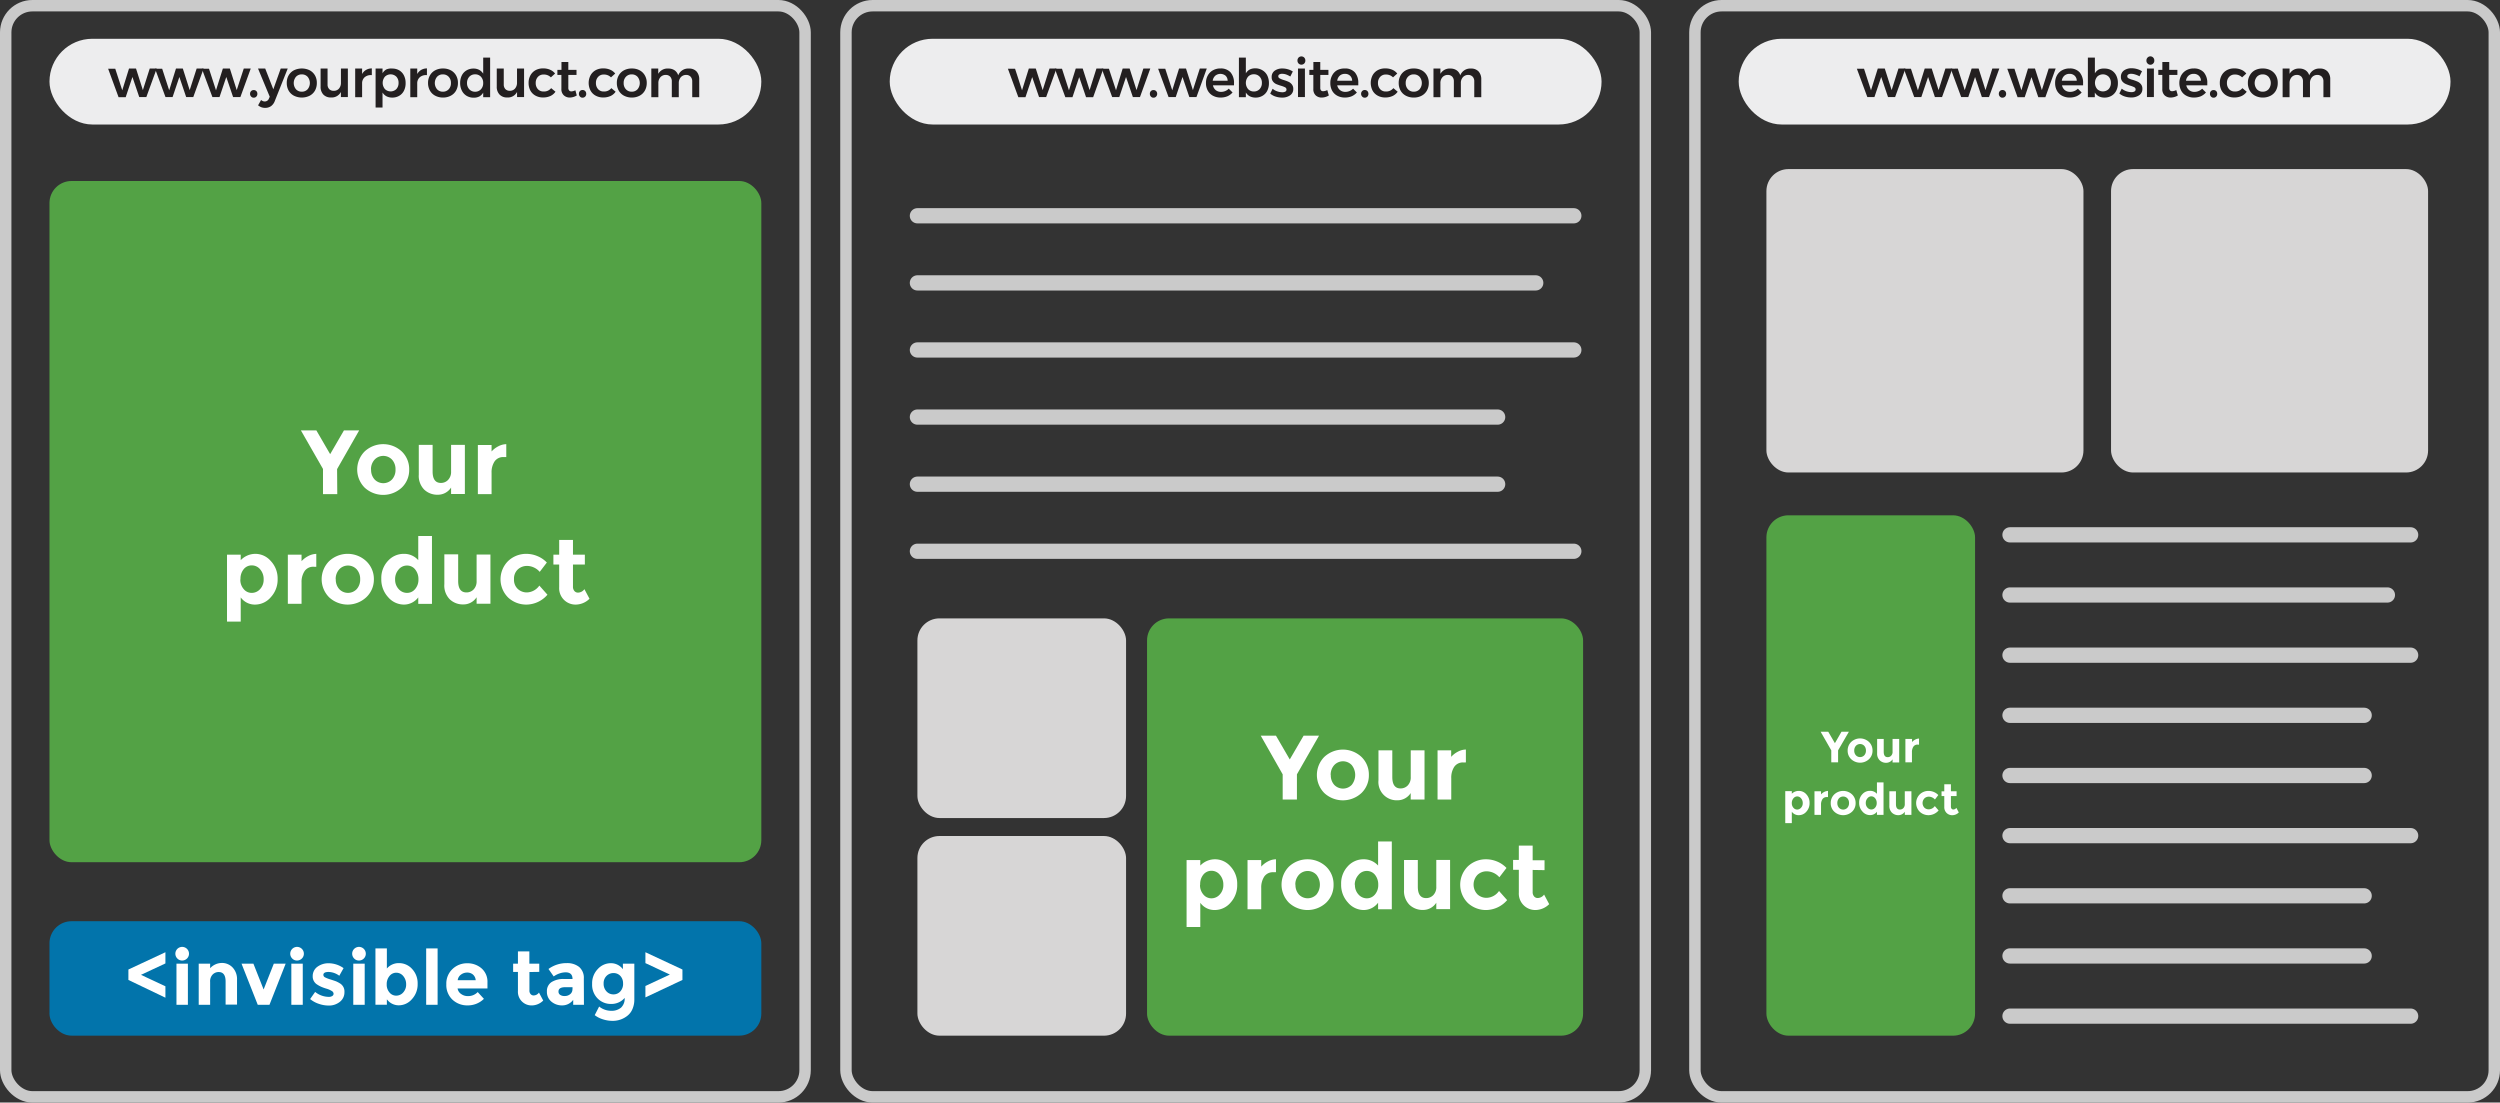 <svg xmlns="http://www.w3.org/2000/svg" viewBox="0 0 656.36 289.47"><rect x="0" y="0" width="656.36" height="289.47" fill="#333333" stroke="none"/><defs><style>.cls-1{fill:#ededee;}.cls-2,.cls-8{fill:none;stroke:#cacaca;}.cls-2{stroke-miterlimit:10;stroke-width:3px;}.cls-3{fill:#0274ab;}.cls-4{fill:#53a245;}.cls-5{fill:#fff;}.cls-6{fill:#d7d6d6;}.cls-7{fill:#231f20;}.cls-8{stroke-linecap:round;stroke-linejoin:round;stroke-width:4px;}</style></defs><title>Asset 39</title><g id="Layer_2" data-name="Layer 2"><g id="Content_2" data-name="Content 2"><rect class="cls-1" x="12.99" y="10.18" width="186.89" height="22.51" rx="11.26"/><rect class="cls-1" x="233.59" y="10.18" width="186.89" height="22.51" rx="11.26"/><rect class="cls-1" x="456.48" y="10.18" width="186.89" height="22.51" rx="11.26"/><rect class="cls-2" x="1.5" y="1.5" width="209.87" height="286.47" rx="7"/><rect class="cls-3" x="12.99" y="241.86" width="186.89" height="30.04" rx="5.79"/><rect class="cls-4" x="12.99" y="47.52" width="186.89" height="178.85" rx="5.79"/><rect class="cls-2" x="222.1" y="1.5" width="209.87" height="286.47" rx="7"/><path class="cls-5" d="M33.71,257.28v-2.74L43.43,250v2.94l-6.42,3,6.42,3v3Z"/><path class="cls-5" d="M46.58,251.67a1.79,1.79,0,1,1,1.25.51A1.69,1.69,0,0,1,46.58,251.67Zm2.75,12.13h-3V253h3Z"/><path class="cls-5" d="M55.17,257.8v6h-3V253h3v1.2a4.21,4.21,0,0,1,3.06-1.38,3.8,3.8,0,0,1,2.85,1.2,4.42,4.42,0,0,1,1.15,3.2v6.54h-3v-6.08c0-1.65-.61-2.48-1.82-2.48a2.2,2.2,0,0,0-1.57.65A2.54,2.54,0,0,0,55.17,257.8Z"/><path class="cls-5" d="M67.67,263.8,63.41,253h3.12l2.68,6.78L71.89,253H75L70.75,263.8Z"/><path class="cls-5" d="M76.74,251.67a1.79,1.79,0,1,1,1.25.51A1.69,1.69,0,0,1,76.74,251.67Zm2.75,12.13h-3V253h3Z"/><path class="cls-5" d="M90.43,260.45A3.13,3.13,0,0,1,89.26,263a4.53,4.53,0,0,1-3,1,7.87,7.87,0,0,1-2.5-.43,7.18,7.18,0,0,1-2.34-1.27l1.32-1.88a5.72,5.72,0,0,0,3.58,1.3,1.57,1.57,0,0,0,.92-.23.69.69,0,0,0,.34-.61.9.9,0,0,0-.47-.7,5.55,5.55,0,0,0-1.36-.6,12.25,12.25,0,0,1-1.36-.48,6.88,6.88,0,0,1-1.07-.58,2.48,2.48,0,0,1-1.22-2.25,3,3,0,0,1,1.2-2.43,4.91,4.91,0,0,1,3.1-.94,6.79,6.79,0,0,1,3.8,1.28l-1.12,2a4.9,4.9,0,0,0-2.79-1c-.93,0-1.39.26-1.39.76a.74.74,0,0,0,.44.66,8.49,8.49,0,0,0,1.46.56c.68.22,1.16.38,1.45.49a7.87,7.87,0,0,1,1,.53A2.45,2.45,0,0,1,90.43,260.45Z"/><path class="cls-5" d="M93,251.67a1.79,1.79,0,1,1,1.25.51A1.69,1.69,0,0,1,93,251.67Zm2.75,12.13h-3V253h3Z"/><path class="cls-5" d="M104.77,252.86a4.59,4.59,0,0,1,3.42,1.53,5.47,5.47,0,0,1,1.46,3.93,5.69,5.69,0,0,1-1.5,4,4.55,4.55,0,0,1-3.41,1.62,3.87,3.87,0,0,1-3.17-1.58v1.42h-3V249h3v5.28A4.09,4.09,0,0,1,104.77,252.86Zm-3.24,5.57a3.09,3.09,0,0,0,.73,2.14,2.23,2.23,0,0,0,1.77.83,2.41,2.41,0,0,0,1.82-.83,3,3,0,0,0,.78-2.13,3.27,3.27,0,0,0-.76-2.18,2.36,2.36,0,0,0-1.82-.88,2.24,2.24,0,0,0-1.79.87A3.26,3.26,0,0,0,101.53,258.43Z"/><path class="cls-5" d="M114.89,263.8h-3V249h3Z"/><path class="cls-5" d="M127.05,262.24a6,6,0,0,1-4.27,1.72,5.63,5.63,0,0,1-4-1.51,5.27,5.27,0,0,1-1.6-4.05,5.22,5.22,0,0,1,1.63-4,5.49,5.49,0,0,1,3.85-1.5,5.59,5.59,0,0,1,3.77,1.34,4.63,4.63,0,0,1,1.55,3.68v1.6h-7.84a2.11,2.11,0,0,0,.92,1.44,2.91,2.91,0,0,0,1.76.56,3.44,3.44,0,0,0,2.6-1.06Zm-2.88-6.38a2.33,2.33,0,0,0-1.51-.52,2.68,2.68,0,0,0-1.63.54,2.08,2.08,0,0,0-.86,1.46h4.72A2.16,2.16,0,0,0,124.17,255.86Z"/><path class="cls-5" d="M139,255.2V260a1.34,1.34,0,0,0,.32,1,1,1,0,0,0,.76.35,1.73,1.73,0,0,0,1.42-.76l1.12,2.1a4.32,4.32,0,0,1-2.95,1.28,3.58,3.58,0,0,1-3.69-3.8v-5h-1.26V253h1.26v-3.22h3V253h2.6v2.16Z"/><path class="cls-5" d="M153.31,263.8h-2.82v-1.3a3.53,3.53,0,0,1-2.87,1.46,4.26,4.26,0,0,1-2.87-1,3.28,3.28,0,0,1-1.16-2.64,2.79,2.79,0,0,1,1.2-2.47,5.79,5.79,0,0,1,3.28-.82h2.24V257c0-1.14-.61-1.72-1.82-1.72a5.09,5.09,0,0,0-1.65.31,5.64,5.64,0,0,0-1.47.77L144,254.4a8,8,0,0,1,4.84-1.54,5,5,0,0,1,3.2,1,3.74,3.74,0,0,1,1.24,3.1Zm-3-4.1v-.52h-1.88c-1.2,0-1.8.38-1.8,1.12a1,1,0,0,0,.43.89,2,2,0,0,0,1.23.31,2.18,2.18,0,0,0,1.41-.49A1.6,1.6,0,0,0,150.29,259.7Z"/><path class="cls-5" d="M164,262a4.55,4.55,0,0,1-3.53,1.58,4.83,4.83,0,0,1-3.56-1.43,5.09,5.09,0,0,1-1.45-3.82,5.36,5.36,0,0,1,1.49-3.92,4.63,4.63,0,0,1,3.41-1.53,3.91,3.91,0,0,1,3.18,1.58V253h3v9.38a6.25,6.25,0,0,1-.5,2.56,4.41,4.41,0,0,1-1.34,1.76,6.13,6.13,0,0,1-3.92,1.32,8.18,8.18,0,0,1-2.45-.39,6.85,6.85,0,0,1-2.19-1.11l1.16-2.26a5.07,5.07,0,0,0,3.13,1.12,3.87,3.87,0,0,0,2.61-.82A3.23,3.23,0,0,0,164,262Zm-.42-3.79a2.8,2.8,0,0,0-.72-2,2.41,2.41,0,0,0-1.78-.74,2.55,2.55,0,0,0-1.83.74,2.66,2.66,0,0,0-.77,2,2.86,2.86,0,0,0,.75,2.07,2.42,2.42,0,0,0,1.83.79,2.35,2.35,0,0,0,1.8-.78A2.93,2.93,0,0,0,163.59,258.19Z"/><path class="cls-5" d="M179.17,254.54v2.74l-9.72,4.58v-3l6.42-3-6.42-3V250Z"/><path class="cls-5" d="M88.55,129.74H84.8v-6.62L79,113h4.06l3.62,6.24L90.3,113h4l-5.8,10.16Z"/><path class="cls-5" d="M107.43,123.28a6.36,6.36,0,0,1-1.94,4.73,7.17,7.17,0,0,1-9.77,0,6.75,6.75,0,0,1,0-9.47,7.15,7.15,0,0,1,9.77,0A6.41,6.41,0,0,1,107.43,123.28Zm-10,0a3.69,3.69,0,0,0,.9,2.58,3.16,3.16,0,0,0,4.61,0,3.69,3.69,0,0,0,.9-2.58,3.75,3.75,0,0,0-.9-2.59,3.16,3.16,0,0,0-4.61,0A3.75,3.75,0,0,0,97.4,123.28Z"/><path class="cls-5" d="M118.43,123.79v-7h3.62v12.91h-3.62V128a4.1,4.1,0,0,1-3.47,1.89,5,5,0,0,1-3.57-1.33,5.12,5.12,0,0,1-1.44-3.95v-7.82h3.63v7c0,2,.73,3,2.18,3a2.56,2.56,0,0,0,1.87-.78A3,3,0,0,0,118.43,123.79Z"/><path class="cls-5" d="M132.25,120a2.73,2.73,0,0,0-2.4,1.14,5.15,5.15,0,0,0-.79,3v5.59h-3.6V116.83h3.6v1.7a5.93,5.93,0,0,1,1.74-1.34,4.72,4.72,0,0,1,2.12-.58l0,3.39Z"/><path class="cls-5" d="M67.1,145.41a5.35,5.35,0,0,1,4,1.89A6.63,6.63,0,0,1,72.89,152a6.77,6.77,0,0,1-1.77,4.77A5.43,5.43,0,0,1,67,158.73a4.55,4.55,0,0,1-3.8-1.89v6.36h-3.6V145.63h3.6v1.44A5.33,5.33,0,0,1,67.1,145.41Zm-4,6.69a3.69,3.69,0,0,0,.88,2.56,2.7,2.7,0,0,0,2.12,1,2.92,2.92,0,0,0,2.19-1,3.57,3.57,0,0,0,.93-2.55,3.87,3.87,0,0,0-.91-2.62,2.81,2.81,0,0,0-2.18-1.05,2.68,2.68,0,0,0-2.15,1A3.92,3.92,0,0,0,63.14,152.1Z"/><path class="cls-5" d="M82.37,148.8a2.71,2.71,0,0,0-2.4,1.14,5.16,5.16,0,0,0-.8,3v5.59h-3.6V145.63h3.6v1.7A6.2,6.2,0,0,1,80.91,146a4.8,4.8,0,0,1,2.13-.58l0,3.39Z"/><path class="cls-5" d="M98.16,152.08a6.37,6.37,0,0,1-2,4.73,7.16,7.16,0,0,1-9.76,0,6.72,6.72,0,0,1,0-9.47,7.13,7.13,0,0,1,9.76,0A6.42,6.42,0,0,1,98.16,152.08Zm-10,0a3.69,3.69,0,0,0,.9,2.58,3.15,3.15,0,0,0,4.6,0,3.69,3.69,0,0,0,.9-2.58,3.75,3.75,0,0,0-.9-2.59,3.12,3.12,0,0,0-4.6,0A3.75,3.75,0,0,0,88.13,152.08Z"/><path class="cls-5" d="M106,158.73a5.48,5.48,0,0,1-4.09-1.94,6.85,6.85,0,0,1-1.8-4.83,6.56,6.56,0,0,1,1.75-4.71,5.53,5.53,0,0,1,4.11-1.84,4.9,4.9,0,0,1,3.84,1.66v-6.34h3.6v17.81h-3.6v-1.7A4.69,4.69,0,0,1,106,158.73Zm-2.26-6.62a3.57,3.57,0,0,0,.93,2.55,2.9,2.9,0,0,0,2.19,1,2.7,2.7,0,0,0,2.12-1,3.74,3.74,0,0,0,.88-2.56,4,4,0,0,0-.88-2.62,2.68,2.68,0,0,0-2.15-1,2.79,2.79,0,0,0-2.18,1.05A3.87,3.87,0,0,0,103.73,152.11Z"/><path class="cls-5" d="M125.13,152.59v-7h3.63v12.91h-3.63v-1.7a4.08,4.08,0,0,1-3.46,1.89,5,5,0,0,1-3.57-1.33,5.12,5.12,0,0,1-1.44-4v-7.82h3.63v7c0,2,.72,3,2.18,3a2.58,2.58,0,0,0,1.87-.78A3,3,0,0,0,125.13,152.59Z"/><path class="cls-5" d="M138.36,155.54a4.13,4.13,0,0,0,3.24-1.8l2.13,2.4a7.4,7.4,0,0,1-5.4,2.59,7,7,0,0,1-4.9-1.83,6.75,6.75,0,0,1,0-9.63,6.88,6.88,0,0,1,4.81-1.86,7.57,7.57,0,0,1,2.82.58,7.12,7.12,0,0,1,2.51,1.7l-1.87,2.45a4.35,4.35,0,0,0-1.53-1.15,4.31,4.31,0,0,0-1.78-.41,3.53,3.53,0,0,0-2.44.92,3.31,3.31,0,0,0-1,2.57,3.26,3.26,0,0,0,1,2.56A3.47,3.47,0,0,0,138.36,155.54Z"/><path class="cls-5" d="M150.43,148.22V154a1.7,1.7,0,0,0,.38,1.17,1.21,1.21,0,0,0,.92.42,2.1,2.1,0,0,0,1.7-.91l1.34,2.52a5.21,5.21,0,0,1-3.54,1.53,4.29,4.29,0,0,1-4.42-4.56v-5.95h-1.52v-2.59h1.52v-3.87h3.62v3.87h3.12v2.59Z"/><rect class="cls-4" x="301.15" y="162.35" width="114.48" height="109.56" rx="5.79"/><rect class="cls-6" x="240.86" y="162.35" width="54.78" height="52.42" rx="5.79"/><rect class="cls-6" x="240.86" y="219.49" width="54.78" height="52.42" rx="5.79"/><path class="cls-5" d="M340.5,209.92h-3.74V203.3L331,193.15H335l3.62,6.24,3.63-6.24h4.05L340.5,203.3Z"/><path class="cls-5" d="M359.39,203.47a6.41,6.41,0,0,1-1.94,4.73,7.17,7.17,0,0,1-9.77,0,6.75,6.75,0,0,1,0-9.47,7.15,7.15,0,0,1,9.77,0A6.45,6.45,0,0,1,359.39,203.47Zm-10,0a3.72,3.72,0,0,0,.9,2.58,3.18,3.18,0,0,0,4.61,0,4.16,4.16,0,0,0,0-5.17,3.14,3.14,0,0,0-4.61,0A3.73,3.73,0,0,0,349.36,203.47Z"/><path class="cls-5" d="M370.38,204v-7H374v12.91h-3.63v-1.7a4.09,4.09,0,0,1-3.46,1.9,4.8,4.8,0,0,1-5-5.28V197h3.63v7c0,2,.72,3,2.18,3a2.58,2.58,0,0,0,1.87-.78A3,3,0,0,0,370.38,204Z"/><path class="cls-5" d="M384.21,200.18a2.72,2.72,0,0,0-2.4,1.14,5.15,5.15,0,0,0-.79,3v5.59h-3.6V197H381v1.71a6,6,0,0,1,1.74-1.35,4.58,4.58,0,0,1,2.12-.57l0,3.38Z"/><path class="cls-5" d="M319.06,225.6a5.37,5.37,0,0,1,4,1.88,6.66,6.66,0,0,1,1.76,4.74,6.79,6.79,0,0,1-1.76,4.78,5.45,5.45,0,0,1-4.13,1.92,4.56,4.56,0,0,1-3.8-1.9v6.36h-3.6V225.81h3.6v1.44A5.35,5.35,0,0,1,319.06,225.6Zm-4,6.68a3.73,3.73,0,0,0,.88,2.57,2.72,2.72,0,0,0,2.12,1,2.91,2.91,0,0,0,2.18-1,3.58,3.58,0,0,0,.94-2.56,3.83,3.83,0,0,0-.91-2.61,2.79,2.79,0,0,0-2.19-1.06,2.71,2.71,0,0,0-2.14,1A3.92,3.92,0,0,0,315.1,232.28Z"/><path class="cls-5" d="M334.32,229a2.73,2.73,0,0,0-2.4,1.14,5.23,5.23,0,0,0-.79,3v5.59h-3.6V225.81h3.6v1.71a6.23,6.23,0,0,1,1.74-1.35,4.66,4.66,0,0,1,2.13-.57l0,3.38Z"/><path class="cls-5" d="M350.12,232.27a6.38,6.38,0,0,1-1.95,4.73,7.17,7.17,0,0,1-9.77,0,6.75,6.75,0,0,1,0-9.47,7.15,7.15,0,0,1,9.77,0A6.42,6.42,0,0,1,350.12,232.27Zm-10,0a3.72,3.72,0,0,0,.9,2.58,3.18,3.18,0,0,0,4.61,0,4.16,4.16,0,0,0,0-5.17,3.14,3.14,0,0,0-4.61,0A3.73,3.73,0,0,0,340.08,232.27Z"/><path class="cls-5" d="M358,238.92a5.44,5.44,0,0,1-4.09-1.95,6.81,6.81,0,0,1-1.8-4.82,6.55,6.55,0,0,1,1.75-4.72,5.52,5.52,0,0,1,4.11-1.83,5,5,0,0,1,3.84,1.65v-6.33h3.6v17.8h-3.6V237A4.7,4.7,0,0,1,358,238.92Zm-2.27-6.63a3.62,3.62,0,0,0,.94,2.56,2.91,2.91,0,0,0,2.18,1,2.74,2.74,0,0,0,2.13-1,3.77,3.77,0,0,0,.87-2.57,4,4,0,0,0-.87-2.62,2.73,2.73,0,0,0-2.15-1,2.76,2.76,0,0,0-2.18,1.06A3.83,3.83,0,0,0,355.68,232.29Z"/><path class="cls-5" d="M377.09,232.77v-7h3.62v12.91h-3.62V237a4.09,4.09,0,0,1-3.47,1.9,5,5,0,0,1-3.56-1.34,5.11,5.11,0,0,1-1.44-3.94v-7.83h3.62v7c0,2,.73,3,2.19,3a2.58,2.58,0,0,0,1.87-.78A3,3,0,0,0,377.09,232.77Z"/><path class="cls-5" d="M390.32,235.72a4.13,4.13,0,0,0,3.24-1.8l2.13,2.4a7.42,7.42,0,0,1-5.4,2.6,7,7,0,0,1-4.91-1.84,6.75,6.75,0,0,1,0-9.62,6.86,6.86,0,0,1,4.81-1.86,7.55,7.55,0,0,1,2.82.57,7.15,7.15,0,0,1,2.51,1.71l-1.87,2.44a4.5,4.5,0,0,0-3.32-1.56,3.48,3.48,0,0,0-2.43.93,3.72,3.72,0,0,0,0,5.12A3.45,3.45,0,0,0,390.32,235.72Z"/><path class="cls-5" d="M402.39,228.4v5.79a1.69,1.69,0,0,0,.38,1.16,1.2,1.2,0,0,0,.91.42,2.08,2.08,0,0,0,1.71-.91l1.34,2.52a5.22,5.22,0,0,1-3.54,1.54,4.32,4.32,0,0,1-4.43-4.56v-6h-1.51v-2.59h1.51V222h3.63v3.86h3.12v2.59Z"/><path class="cls-7" d="M264.62,18.05l1.88,0,1.83,5.66L270.11,18h1.83l1.81,5.66L275.54,18h1.83l-2.71,7.49H272.8L271,20.24l-1.77,5.28h-1.87Z"/><path class="cls-7" d="M276.94,18.05l1.88,0,1.83,5.66L282.43,18h1.83l1.81,5.66L287.86,18h1.83L287,25.52h-1.86l-1.8-5.28-1.77,5.28h-1.87Z"/><path class="cls-7" d="M289.26,18.05l1.88,0L293,23.69,294.75,18h1.83l1.81,5.66L300.18,18H302l-2.71,7.49h-1.86l-1.8-5.28-1.77,5.28H292Z"/><path class="cls-7" d="M303.53,23.91a1,1,0,0,1,.28.71,1,1,0,0,1-.28.74.91.91,0,0,1-.69.29.88.88,0,0,1-.68-.3,1,1,0,0,1-.27-.73,1,1,0,0,1,.27-.71,1,1,0,0,1,1.37,0Z"/><path class="cls-7" d="M304.06,18.05l1.87,0,1.84,5.66L309.55,18h1.83l1.81,5.66L315,18h1.83l-2.71,7.49h-1.87l-1.79-5.28-1.78,5.28H306.8Z"/><path class="cls-7" d="M323.08,19a4.2,4.2,0,0,1,.9,2.87c0,.24,0,.42,0,.54h-5.53a2.24,2.24,0,0,0,.74,1.26,2.2,2.2,0,0,0,1.4.45,2.77,2.77,0,0,0,1.1-.22,2.59,2.59,0,0,0,.91-.62l1,1a3.9,3.9,0,0,1-1.36,1,4.68,4.68,0,0,1-1.79.33,4.13,4.13,0,0,1-2-.48,3.32,3.32,0,0,1-1.35-1.33,4,4,0,0,1-.48-2,3.94,3.94,0,0,1,.49-2,3.37,3.37,0,0,1,1.35-1.35,4,4,0,0,1,2-.48A3.43,3.43,0,0,1,323.08,19Zm-.77,2.19a1.83,1.83,0,0,0-.54-1.31,2.14,2.14,0,0,0-2.71,0,2.18,2.18,0,0,0-.67,1.32Z"/><path class="cls-7" d="M331.46,18.46a3.26,3.26,0,0,1,1.25,1.35,4.43,4.43,0,0,1,.44,2,4.36,4.36,0,0,1-.43,2,3.13,3.13,0,0,1-1.24,1.33,3.48,3.48,0,0,1-1.84.48,3.24,3.24,0,0,1-1.49-.33,2.78,2.78,0,0,1-1.06-1v1.22h-1.82V15.13h1.82v4.13a2.66,2.66,0,0,1,1-1,3.16,3.16,0,0,1,1.48-.32A3.52,3.52,0,0,1,331.46,18.46Zm-.75,4.93a2.29,2.29,0,0,0,.59-1.63,2.25,2.25,0,0,0-.59-1.63,2,2,0,0,0-1.51-.63,2,2,0,0,0-1.52.63,2.55,2.55,0,0,0,0,3.26,2,2,0,0,0,1.52.63A2,2,0,0,0,330.71,23.39Z"/><path class="cls-7" d="M337.69,19.56a3.67,3.67,0,0,0-1.07-.19,1.38,1.38,0,0,0-.73.17.51.51,0,0,0-.28.49.58.58,0,0,0,.35.54A5.34,5.34,0,0,0,337,21a11.93,11.93,0,0,1,1.29.47,2.23,2.23,0,0,1,.87.69,1.81,1.81,0,0,1,.38,1.19,1.92,1.92,0,0,1-.84,1.68,3.56,3.56,0,0,1-2.12.59,5.38,5.38,0,0,1-1.69-.27,3.89,3.89,0,0,1-1.4-.78l.63-1.27a3.68,3.68,0,0,0,1.2.68,4.12,4.12,0,0,0,1.33.24,1.68,1.68,0,0,0,.81-.17.58.58,0,0,0,.3-.53.64.64,0,0,0-.35-.59,6.48,6.48,0,0,0-1.14-.43,11,11,0,0,1-1.23-.44,2.26,2.26,0,0,1-.82-.66,1.75,1.75,0,0,1-.35-1.15,1.94,1.94,0,0,1,.8-1.69,3.35,3.35,0,0,1,2-.58,5.22,5.22,0,0,1,1.47.21,4.68,4.68,0,0,1,1.28.58l-.66,1.32A5.65,5.65,0,0,0,337.69,19.56Z"/><path class="cls-7" d="M342.42,15.12a1.11,1.11,0,0,1,.29.78,1.08,1.08,0,0,1-.29.77,1.05,1.05,0,0,1-1.49,0,1.08,1.08,0,0,1-.29-.77,1.11,1.11,0,0,1,.29-.78,1.05,1.05,0,0,1,1.49,0ZM340.78,18h1.82v7.49h-1.82Z"/><path class="cls-7" d="M348.88,25.06a3.56,3.56,0,0,1-1.87.55,2.24,2.24,0,0,1-1.58-.57,2.18,2.18,0,0,1-.62-1.68V19.67h-1.05V18.34h1.06V16.28h1.81v2.06h2.14v1.33h-2.14V23a1.11,1.11,0,0,0,.19.74.77.77,0,0,0,.59.21,2.61,2.61,0,0,0,1.06-.3Z"/><path class="cls-7" d="M355.71,19a4.2,4.2,0,0,1,.9,2.87c0,.24,0,.42,0,.54h-5.53a2.19,2.19,0,0,0,.75,1.26,2.17,2.17,0,0,0,1.39.45,2.77,2.77,0,0,0,1.1-.22,2.62,2.62,0,0,0,.92-.62l1,1a3.94,3.94,0,0,1-1.37,1,4.66,4.66,0,0,1-1.78.33,4.17,4.17,0,0,1-2-.48,3.32,3.32,0,0,1-1.35-1.33,4.14,4.14,0,0,1-.47-2,4,4,0,0,1,.48-2A3.37,3.37,0,0,1,351,18.46a4,4,0,0,1,2-.48A3.4,3.4,0,0,1,355.71,19ZM355,21.19a1.8,1.8,0,0,0-.55-1.31,1.89,1.89,0,0,0-1.37-.49,2,2,0,0,0-1.34.48,2.12,2.12,0,0,0-.66,1.32Z"/><path class="cls-7" d="M359,23.91a1,1,0,0,1,.27.71,1,1,0,0,1-.27.74.93.93,0,0,1-.7.29.86.86,0,0,1-.67-.3,1,1,0,0,1-.28-.73,1,1,0,0,1,.28-.71.88.88,0,0,1,.67-.28A.93.93,0,0,1,359,23.91Z"/><path class="cls-7" d="M363.82,19.57a1.9,1.9,0,0,0-1.47.62,2.25,2.25,0,0,0-.57,1.59,2.31,2.31,0,0,0,.57,1.63,1.9,1.9,0,0,0,1.47.61,2.37,2.37,0,0,0,2-.88l1.13.94a3.31,3.31,0,0,1-1.33,1.12,4.45,4.45,0,0,1-1.92.39,4,4,0,0,1-2-.48,3.3,3.3,0,0,1-1.34-1.33,4.41,4.41,0,0,1,0-4,3.41,3.41,0,0,1,1.34-1.35,4,4,0,0,1,2-.47,4.46,4.46,0,0,1,1.83.35,3.33,3.33,0,0,1,1.31,1l-1.11,1A2.54,2.54,0,0,0,363.82,19.57Z"/><path class="cls-7" d="M373.24,18.45a3.42,3.42,0,0,1,1.38,1.34,3.88,3.88,0,0,1,.5,2,4,4,0,0,1-.5,2,3.36,3.36,0,0,1-1.38,1.34,4.28,4.28,0,0,1-2.05.48,4.34,4.34,0,0,1-2.08-.48,3.39,3.39,0,0,1-1.39-1.34,4,4,0,0,1-.5-2,3.88,3.88,0,0,1,.5-2,3.45,3.45,0,0,1,1.39-1.34,4.34,4.34,0,0,1,2.08-.47A4.27,4.27,0,0,1,373.24,18.45Zm-3.59,1.71a2.26,2.26,0,0,0-.59,1.64,2.28,2.28,0,0,0,.59,1.64,2,2,0,0,0,1.54.63,2,2,0,0,0,1.51-.63,2.57,2.57,0,0,0,0-3.28,2,2,0,0,0-1.51-.63A2,2,0,0,0,369.65,20.16Z"/><path class="cls-7" d="M388.17,18.74a3,3,0,0,1,.73,2.11v4.67h-1.84V21.38a1.73,1.73,0,0,0-.44-1.26,1.59,1.59,0,0,0-1.2-.45,1.8,1.8,0,0,0-1.37.63,2.22,2.22,0,0,0-.51,1.52v3.7H381.7V21.38a1.77,1.77,0,0,0-.43-1.26,1.58,1.58,0,0,0-1.19-.45,1.83,1.83,0,0,0-1.4.63,2.27,2.27,0,0,0-.51,1.52v3.7h-1.82V18h1.82v1.39A2.77,2.77,0,0,1,380.8,18a2.8,2.8,0,0,1,1.65.47,2.46,2.46,0,0,1,.93,1.32A2.79,2.79,0,0,1,386.17,18,2.61,2.61,0,0,1,388.17,18.74Z"/><path class="cls-7" d="M28.39,18.05l1.87,0,1.84,5.66L33.87,18h1.84l1.8,5.66L39.31,18h1.83l-2.72,7.49H36.56l-1.79-5.28L33,25.52H31.13Z"/><path class="cls-7" d="M40.71,18.05l1.87,0,1.84,5.66L46.2,18H48l1.8,5.66L51.63,18h1.83l-2.72,7.49H48.88l-1.79-5.28-1.78,5.28H43.45Z"/><path class="cls-7" d="M53,18.05l1.87,0,1.84,5.66L58.51,18h1.84l1.8,5.66L64,18h1.83l-2.72,7.49H61.2l-1.79-5.28-1.78,5.28H55.77Z"/><path class="cls-7" d="M67.3,23.91a1,1,0,0,1,.27.71,1,1,0,0,1-.27.74.91.91,0,0,1-.69.29.88.88,0,0,1-.68-.3,1,1,0,0,1-.28-.73,1,1,0,0,1,.28-.71,1,1,0,0,1,1.37,0Z"/><path class="cls-7" d="M71.18,27.85a2.61,2.61,0,0,1-1.55.47,2.86,2.86,0,0,1-1-.16,3.29,3.29,0,0,1-.87-.51l.78-1.39a2.4,2.4,0,0,0,.49.29,1.28,1.28,0,0,0,.48.09,1.15,1.15,0,0,0,1.09-.75l.22-.49L67.74,18h1.89l2.13,5.45L73.7,18h1.84l-3.36,8.43A3,3,0,0,1,71.18,27.85Z"/><path class="cls-7" d="M81.3,18.45a3.51,3.51,0,0,1,1.39,1.34,3.88,3.88,0,0,1,.49,2,4,4,0,0,1-.49,2,3.45,3.45,0,0,1-1.39,1.34,4.66,4.66,0,0,1-4.12,0,3.41,3.41,0,0,1-1.4-1.34,4,4,0,0,1-.49-2,3.88,3.88,0,0,1,.49-2,3.47,3.47,0,0,1,1.4-1.34,4.75,4.75,0,0,1,4.12,0Zm-3.59,1.71a2.57,2.57,0,0,0,0,3.28,2,2,0,0,0,1.54.63,2,2,0,0,0,1.51-.63,2.57,2.57,0,0,0,0-3.28,2,2,0,0,0-1.51-.63A2,2,0,0,0,77.71,20.16Z"/><path class="cls-7" d="M91.33,18v7.49H89.5V24.14a2.7,2.7,0,0,1-2.61,1.45,2.63,2.63,0,0,1-2-.77,2.94,2.94,0,0,1-.72-2.1V18H86v4.16a1.69,1.69,0,0,0,.43,1.23,1.54,1.54,0,0,0,1.18.45A1.73,1.73,0,0,0,89,23.25a2.27,2.27,0,0,0,.51-1.52V18Z"/><path class="cls-7" d="M96.1,18.36a3,3,0,0,1,1.52-.4v1.77a2.48,2.48,0,0,0-1.86.53,2.1,2.1,0,0,0-.69,1.65v3.61H93.25V18h1.82v1.44A2.7,2.7,0,0,1,96.1,18.36Z"/><path class="cls-7" d="M104.8,18.46a3.2,3.2,0,0,1,1.25,1.35,4.3,4.3,0,0,1,.44,2,4.24,4.24,0,0,1-.43,2,3.17,3.17,0,0,1-1.23,1.33,3.54,3.54,0,0,1-1.85.48,3.24,3.24,0,0,1-1.49-.33,2.78,2.78,0,0,1-1.06-1v3.94H98.61V18h1.82v1.23a2.73,2.73,0,0,1,1-1A3.19,3.19,0,0,1,103,18,3.52,3.52,0,0,1,104.8,18.46Zm-.74,4.93a2.32,2.32,0,0,0,.58-1.63,2.29,2.29,0,0,0-.58-1.63,2.15,2.15,0,0,0-3,0,2.55,2.55,0,0,0,0,3.26,2.15,2.15,0,0,0,3,0Z"/><path class="cls-7" d="M110.57,18.36a3,3,0,0,1,1.52-.4v1.77a2.47,2.47,0,0,0-1.85.53,2.11,2.11,0,0,0-.7,1.65v3.61h-1.82V18h1.82v1.44A2.84,2.84,0,0,1,110.57,18.36Z"/><path class="cls-7" d="M118.34,18.45a3.39,3.39,0,0,1,1.39,1.34,3.88,3.88,0,0,1,.5,2,4,4,0,0,1-.5,2,3.33,3.33,0,0,1-1.39,1.34,4.22,4.22,0,0,1-2,.48,4.33,4.33,0,0,1-2.07-.48,3.33,3.33,0,0,1-1.39-1.34,4,4,0,0,1-.5-2,3.88,3.88,0,0,1,.5-2,3.39,3.39,0,0,1,1.39-1.34,4.33,4.33,0,0,1,2.07-.47A4.22,4.22,0,0,1,118.34,18.45Zm-3.59,1.71a2.57,2.57,0,0,0,0,3.28,2,2,0,0,0,1.54.63,2,2,0,0,0,1.51-.63,2.28,2.28,0,0,0,.59-1.64,2.26,2.26,0,0,0-.59-1.64,2,2,0,0,0-1.51-.63A2,2,0,0,0,114.75,20.16Z"/><path class="cls-7" d="M128.68,15.13V25.52h-1.82v-1.2a2.73,2.73,0,0,1-1,1,3.19,3.19,0,0,1-1.48.33,3.59,3.59,0,0,1-1.87-.49,3.3,3.3,0,0,1-1.25-1.36,4.3,4.3,0,0,1-.45-2,4.38,4.38,0,0,1,.44-2,3.21,3.21,0,0,1,1.25-1.33A3.53,3.53,0,0,1,124.3,18a3.13,3.13,0,0,1,1.5.34,2.78,2.78,0,0,1,1.06,1V15.13Zm-2.41,8.31a2.32,2.32,0,0,0,.59-1.64,2.35,2.35,0,0,0-.59-1.65,2,2,0,0,0-1.54-.63,2,2,0,0,0-1.52.63,2.4,2.4,0,0,0-.6,1.65,2.37,2.37,0,0,0,.6,1.64,2,2,0,0,0,1.52.64A2,2,0,0,0,126.27,23.44Z"/><path class="cls-7" d="M137.59,18v7.49h-1.84V24.14a2.68,2.68,0,0,1-2.6,1.45,2.63,2.63,0,0,1-2-.77,2.9,2.9,0,0,1-.73-2.1V18h1.84v4.16a1.73,1.73,0,0,0,.42,1.23,1.57,1.57,0,0,0,1.19.45,1.76,1.76,0,0,0,1.37-.62,2.32,2.32,0,0,0,.5-1.52V18Z"/><path class="cls-7" d="M142.7,19.57a1.92,1.92,0,0,0-1.48.62,2.25,2.25,0,0,0-.57,1.59,2.31,2.31,0,0,0,.57,1.63,1.92,1.92,0,0,0,1.48.61,2.37,2.37,0,0,0,2-.88l1.14.94a3.38,3.38,0,0,1-1.33,1.12,4.48,4.48,0,0,1-1.92.39,4,4,0,0,1-2-.48,3.36,3.36,0,0,1-1.34-1.33,4.14,4.14,0,0,1-.47-2,4,4,0,0,1,.48-2,3.41,3.41,0,0,1,1.34-1.35,4,4,0,0,1,2-.47,4.38,4.38,0,0,1,1.82.35,3.26,3.26,0,0,1,1.31,1l-1.1,1A2.55,2.55,0,0,0,142.7,19.57Z"/><path class="cls-7" d="M151.43,25.06a3.59,3.59,0,0,1-1.87.55A2.25,2.25,0,0,1,148,25a2.18,2.18,0,0,1-.61-1.68V19.67h-1.05l0-1.33h1.07V16.28h1.8v2.06h2.15v1.33h-2.15V23a1.11,1.11,0,0,0,.2.74A.77.77,0,0,0,150,24a2.65,2.65,0,0,0,1.06-.3Z"/><path class="cls-7" d="M153.64,23.91a1,1,0,0,1,.27.71,1,1,0,0,1-.27.74,1,1,0,0,1-.7.29.9.9,0,0,1-.68-.3,1,1,0,0,1-.27-.73,1,1,0,0,1,.27-.71.91.91,0,0,1,.68-.28A.94.94,0,0,1,153.64,23.91Z"/><path class="cls-7" d="M158.5,19.57a1.89,1.89,0,0,0-1.47.62,2.25,2.25,0,0,0-.57,1.59,2.31,2.31,0,0,0,.57,1.63,1.88,1.88,0,0,0,1.47.61,2.37,2.37,0,0,0,2-.88l1.13.94a3.31,3.31,0,0,1-1.33,1.12,4.45,4.45,0,0,1-1.92.39,4,4,0,0,1-2-.48,3.3,3.3,0,0,1-1.34-1.33,4.33,4.33,0,0,1,0-4,3.41,3.41,0,0,1,1.34-1.35,4,4,0,0,1,2-.47,4.46,4.46,0,0,1,1.83.35,3.4,3.4,0,0,1,1.31,1l-1.11,1A2.54,2.54,0,0,0,158.5,19.57Z"/><path class="cls-7" d="M167.92,18.45a3.42,3.42,0,0,1,1.38,1.34,3.88,3.88,0,0,1,.5,2,4,4,0,0,1-.5,2,3.36,3.36,0,0,1-1.38,1.34,4.28,4.28,0,0,1-2,.48,4.34,4.34,0,0,1-2.08-.48,3.39,3.39,0,0,1-1.39-1.34,4,4,0,0,1-.5-2,3.88,3.88,0,0,1,.5-2,3.45,3.45,0,0,1,1.39-1.34,4.34,4.34,0,0,1,2.08-.47A4.27,4.27,0,0,1,167.92,18.45Zm-3.59,1.71a2.26,2.26,0,0,0-.59,1.64,2.28,2.28,0,0,0,.59,1.64,2,2,0,0,0,1.54.63,2,2,0,0,0,1.51-.63,2.57,2.57,0,0,0,0-3.28,2,2,0,0,0-1.51-.63A2,2,0,0,0,164.33,20.16Z"/><path class="cls-7" d="M182.85,18.74a3,3,0,0,1,.73,2.11v4.67h-1.84V21.38a1.77,1.77,0,0,0-.44-1.26,1.59,1.59,0,0,0-1.2-.45,1.84,1.84,0,0,0-1.38.63,2.27,2.27,0,0,0-.51,1.52v3.7h-1.83V21.38a1.77,1.77,0,0,0-.43-1.26,1.58,1.58,0,0,0-1.19-.45,1.83,1.83,0,0,0-1.4.63,2.27,2.27,0,0,0-.51,1.52v3.7H171V18h1.82v1.39A2.77,2.77,0,0,1,175.48,18a2.8,2.8,0,0,1,1.65.47,2.46,2.46,0,0,1,.93,1.32A2.78,2.78,0,0,1,180.85,18,2.61,2.61,0,0,1,182.85,18.74Z"/><line class="cls-8" x1="240.86" y1="56.65" x2="413.2" y2="56.65"/><line class="cls-8" x1="240.86" y1="74.27" x2="403.2" y2="74.27"/><line class="cls-8" x1="240.86" y1="91.88" x2="413.2" y2="91.88"/><line class="cls-8" x1="240.86" y1="127.12" x2="393.2" y2="127.12"/><line class="cls-8" x1="240.86" y1="109.5" x2="393.2" y2="109.5"/><line class="cls-8" x1="240.86" y1="144.73" x2="413.2" y2="144.73"/><rect class="cls-2" x="444.99" y="1.5" width="209.87" height="286.47" rx="7"/><rect class="cls-4" x="463.76" y="135.29" width="54.78" height="136.62" rx="5.79"/><rect class="cls-6" x="463.76" y="44.39" width="83.24" height="79.66" rx="5.79"/><rect class="cls-6" x="554.24" y="44.39" width="83.24" height="79.66" rx="5.79"/><path class="cls-5" d="M482.58,200.15h-1.79V197L478,192.12H480l1.74,3,1.73-3h1.94L482.58,197Z"/><path class="cls-5" d="M491.62,197.06a3,3,0,0,1-.93,2.26,3.42,3.42,0,0,1-4.67,0,3,3,0,0,1-.93-2.26,3.08,3.08,0,0,1,.93-2.27,3.42,3.42,0,0,1,4.67,0A3.08,3.08,0,0,1,491.62,197.06Zm-4.8,0a1.77,1.77,0,0,0,.43,1.23,1.51,1.51,0,0,0,2.21,0,1.77,1.77,0,0,0,.43-1.23,1.81,1.81,0,0,0-.43-1.24,1.51,1.51,0,0,0-2.21,0A1.81,1.81,0,0,0,486.82,197.06Z"/><path class="cls-5" d="M496.88,197.3V194h1.74v6.18h-1.74v-.82a2,2,0,0,1-1.66.91,2.38,2.38,0,0,1-1.7-.64,2.43,2.43,0,0,1-.69-1.89V194h1.73v3.37c0,.94.35,1.42,1.05,1.42a1.22,1.22,0,0,0,.89-.37A1.43,1.43,0,0,0,496.88,197.3Z"/><path class="cls-5" d="M503.5,195.49a1.3,1.3,0,0,0-1.15.54,2.52,2.52,0,0,0-.38,1.44v2.68h-1.72V194H502v.82a2.85,2.85,0,0,1,.83-.65,2.35,2.35,0,0,1,1-.27v1.62Z"/><path class="cls-5" d="M472.33,207.65a2.58,2.58,0,0,1,1.92.9,3.2,3.2,0,0,1,.84,2.27,3.24,3.24,0,0,1-.84,2.28,2.58,2.58,0,0,1-2,.92,2.17,2.17,0,0,1-1.82-.91v3h-1.72v-8.41h1.72v.69A2.57,2.57,0,0,1,472.33,207.65Zm-1.9,3.2a1.76,1.76,0,0,0,.42,1.22,1.31,1.31,0,0,0,1,.48,1.39,1.39,0,0,0,1-.48,1.69,1.69,0,0,0,.45-1.22,1.85,1.85,0,0,0-.44-1.25,1.33,1.33,0,0,0-1-.51,1.3,1.3,0,0,0-1,.5A1.9,1.9,0,0,0,470.43,210.85Z"/><path class="cls-5" d="M479.63,209.27a1.3,1.3,0,0,0-1.15.54,2.52,2.52,0,0,0-.38,1.44v2.68h-1.72v-6.18h1.72v.82a2.85,2.85,0,0,1,.83-.65,2.39,2.39,0,0,1,1-.27v1.62Z"/><path class="cls-5" d="M487.18,210.84a3,3,0,0,1-.93,2.26,3.42,3.42,0,0,1-4.67,0,3,3,0,0,1-.93-2.26,3.08,3.08,0,0,1,.93-2.27,3.42,3.42,0,0,1,4.67,0A3.08,3.08,0,0,1,487.18,210.84Zm-4.8,0a1.77,1.77,0,0,0,.43,1.23,1.51,1.51,0,0,0,2.21,0,1.72,1.72,0,0,0,.43-1.23,1.77,1.77,0,0,0-.43-1.24,1.51,1.51,0,0,0-2.21,0A1.81,1.81,0,0,0,482.38,210.84Z"/><path class="cls-5" d="M490.93,214a2.59,2.59,0,0,1-1.95-.93,3.25,3.25,0,0,1-.87-2.31,3.1,3.1,0,0,1,.84-2.25,2.63,2.63,0,0,1,2-.88,2.33,2.33,0,0,1,1.83.79v-3h1.73v8.52h-1.73v-.82A2.22,2.22,0,0,1,490.93,214Zm-1.08-3.17a1.69,1.69,0,0,0,.45,1.22,1.36,1.36,0,0,0,1,.48,1.31,1.31,0,0,0,1-.48,1.76,1.76,0,0,0,.42-1.22,1.9,1.9,0,0,0-.42-1.26,1.3,1.3,0,0,0-1-.5,1.32,1.32,0,0,0-1,.51A1.8,1.8,0,0,0,489.85,210.85Z"/><path class="cls-5" d="M500.09,211.08v-3.33h1.74v6.18h-1.74v-.82a2,2,0,0,1-1.66.91,2.38,2.38,0,0,1-1.7-.64,2.43,2.43,0,0,1-.69-1.89v-3.74h1.73v3.37c0,.95.35,1.42,1.05,1.42a1.22,1.22,0,0,0,.89-.37A1.47,1.47,0,0,0,500.09,211.08Z"/><path class="cls-5" d="M506.42,212.49a2,2,0,0,0,1.55-.86l1,1.15a3.55,3.55,0,0,1-2.58,1.24,3.33,3.33,0,0,1-2.35-.88,3.22,3.22,0,0,1,0-4.6,3.26,3.26,0,0,1,2.3-.89,3.61,3.61,0,0,1,1.35.27,3.42,3.42,0,0,1,1.2.82l-.89,1.17a2.07,2.07,0,0,0-.73-.55,2.11,2.11,0,0,0-.86-.2,1.64,1.64,0,0,0-1.16.45,1.78,1.78,0,0,0,0,2.45A1.64,1.64,0,0,0,506.42,212.49Z"/><path class="cls-5" d="M512.2,209v2.77a.82.82,0,0,0,.18.56.59.59,0,0,0,.44.2,1,1,0,0,0,.81-.44l.64,1.21a2.47,2.47,0,0,1-1.69.73,2.09,2.09,0,0,1-1.5-.58,2.12,2.12,0,0,1-.62-1.6V209h-.72v-1.24h.72V205.9h1.74v1.85h1.49V209Z"/><path class="cls-7" d="M487.51,18.05l1.88,0,1.83,5.66L493,18h1.84l1.8,5.66L498.43,18h1.84l-2.72,7.49h-1.86l-1.79-5.28-1.78,5.28h-1.86Z"/><path class="cls-7" d="M499.83,18.05l1.88,0,1.83,5.66L505.32,18h1.84l1.8,5.66L510.75,18h1.84l-2.72,7.49H508l-1.79-5.28-1.78,5.28h-1.86Z"/><path class="cls-7" d="M512.15,18.05,514,18l1.83,5.66L517.64,18h1.84l1.8,5.66L523.07,18h1.84l-2.72,7.49h-1.86l-1.79-5.28-1.78,5.28H514.9Z"/><path class="cls-7" d="M526.43,23.91a1,1,0,0,1,.27.71,1,1,0,0,1-.27.74,1,1,0,0,1-.7.29.9.9,0,0,1-.68-.3,1,1,0,0,1-.27-.73,1,1,0,0,1,.27-.71.91.91,0,0,1,.68-.28A.94.94,0,0,1,526.43,23.91Z"/><path class="cls-7" d="M527,18.05l1.88,0,1.83,5.66L532.44,18h1.83l1.81,5.66L537.87,18h1.83L537,25.52h-1.86l-1.79-5.28-1.78,5.28H529.7Z"/><path class="cls-7" d="M546,19a4.2,4.2,0,0,1,.9,2.87c0,.24,0,.42,0,.54h-5.53a2.19,2.19,0,0,0,.75,1.26,2.17,2.17,0,0,0,1.39.45,2.77,2.77,0,0,0,1.1-.22,2.62,2.62,0,0,0,.92-.62l1,1a3.94,3.94,0,0,1-1.37,1,4.63,4.63,0,0,1-1.78.33,4.17,4.17,0,0,1-2-.48,3.32,3.32,0,0,1-1.35-1.33,4.14,4.14,0,0,1-.47-2,4,4,0,0,1,.48-2,3.37,3.37,0,0,1,1.35-1.35,4,4,0,0,1,2-.48A3.4,3.4,0,0,1,546,19Zm-.76,2.19a1.8,1.8,0,0,0-.55-1.31,1.89,1.89,0,0,0-1.37-.49,2,2,0,0,0-1.34.48,2.12,2.12,0,0,0-.66,1.32Z"/><path class="cls-7" d="M554.36,18.46a3.24,3.24,0,0,1,1.24,1.35,4.3,4.3,0,0,1,.44,2,4.24,4.24,0,0,1-.43,2,3.17,3.17,0,0,1-1.23,1.33,3.54,3.54,0,0,1-1.85.48,3.24,3.24,0,0,1-1.49-.33,2.86,2.86,0,0,1-1.06-1v1.22h-1.82V15.13H550v4.13a2.73,2.73,0,0,1,1-1A3.19,3.19,0,0,1,552.5,18,3.58,3.58,0,0,1,554.36,18.46Zm-.75,4.93a2.33,2.33,0,0,0,.59-1.63,2.3,2.3,0,0,0-.59-1.63,2.15,2.15,0,0,0-3,0,2.55,2.55,0,0,0,0,3.26,2.15,2.15,0,0,0,3,0Z"/><path class="cls-7" d="M560.59,19.56a3.72,3.72,0,0,0-1.07-.19,1.42,1.42,0,0,0-.74.17.52.52,0,0,0-.27.49.57.57,0,0,0,.34.54,5.24,5.24,0,0,0,1.09.4,11,11,0,0,1,1.28.47,2.33,2.33,0,0,1,.88.69,1.8,1.8,0,0,1,.37,1.19,1.92,1.92,0,0,1-.84,1.68,3.55,3.55,0,0,1-2.11.59,5.45,5.45,0,0,1-1.7-.27,3.89,3.89,0,0,1-1.4-.78l.63-1.27a3.91,3.91,0,0,0,1.2.68,4.12,4.12,0,0,0,1.33.24,1.68,1.68,0,0,0,.81-.17.58.58,0,0,0,.3-.53.64.64,0,0,0-.35-.59,6.31,6.31,0,0,0-1.13-.43A10.56,10.56,0,0,1,558,22a2.35,2.35,0,0,1-.82-.66,1.81,1.81,0,0,1-.35-1.15,2,2,0,0,1,.8-1.69,3.38,3.38,0,0,1,2-.58,5.21,5.21,0,0,1,1.46.21,4.54,4.54,0,0,1,1.28.58l-.66,1.32A5.57,5.57,0,0,0,560.59,19.56Z"/><path class="cls-7" d="M565.31,15.12a1.06,1.06,0,0,1,.29.78,1,1,0,0,1-.29.77,1,1,0,0,1-1.48,0,1,1,0,0,1-.3-.77,1.07,1.07,0,0,1,.3-.78,1,1,0,0,1,1.48,0ZM563.67,18h1.82v7.49h-1.82Z"/><path class="cls-7" d="M571.78,25.06a3.6,3.6,0,0,1-1.88.55,2.24,2.24,0,0,1-1.58-.57,2.18,2.18,0,0,1-.62-1.68V19.67h-1.05V18.34h1.06V16.28h1.81v2.06h2.14v1.33h-2.14V23a1.11,1.11,0,0,0,.2.74.75.75,0,0,0,.58.21,2.69,2.69,0,0,0,1.07-.3Z"/><path class="cls-7" d="M578.6,19a4.2,4.2,0,0,1,.91,2.87c0,.24,0,.42,0,.54H574a2.19,2.19,0,0,0,.75,1.26,2.17,2.17,0,0,0,1.39.45,2.74,2.74,0,0,0,1.1-.22,2.62,2.62,0,0,0,.92-.62l1,1a3.9,3.9,0,0,1-1.36,1,4.71,4.71,0,0,1-1.79.33,4.13,4.13,0,0,1-2-.48,3.21,3.21,0,0,1-1.35-1.33,4.34,4.34,0,0,1,0-4,3.5,3.5,0,0,1,1.35-1.35,4,4,0,0,1,2-.48A3.4,3.4,0,0,1,578.6,19Zm-.76,2.19a1.8,1.8,0,0,0-.55-1.31,1.89,1.89,0,0,0-1.37-.49,1.92,1.92,0,0,0-1.33.48,2.13,2.13,0,0,0-.67,1.32Z"/><path class="cls-7" d="M581.85,23.91a1,1,0,0,1,.27.71,1,1,0,0,1-.27.74.91.91,0,0,1-.69.29.88.88,0,0,1-.68-.3,1,1,0,0,1-.27-.73,1,1,0,0,1,.27-.71,1,1,0,0,1,1.37,0Z"/><path class="cls-7" d="M586.72,19.57a1.92,1.92,0,0,0-1.48.62,2.25,2.25,0,0,0-.57,1.59,2.31,2.31,0,0,0,.57,1.63,1.92,1.92,0,0,0,1.48.61,2.37,2.37,0,0,0,2-.88l1.14.94a3.38,3.38,0,0,1-1.33,1.12,4.45,4.45,0,0,1-1.92.39,4,4,0,0,1-2-.48,3.36,3.36,0,0,1-1.34-1.33,4.14,4.14,0,0,1-.47-2,4,4,0,0,1,.48-2,3.41,3.41,0,0,1,1.34-1.35,4,4,0,0,1,2-.47,4.38,4.38,0,0,1,1.82.35,3.26,3.26,0,0,1,1.31,1l-1.1,1A2.55,2.55,0,0,0,586.72,19.57Z"/><path class="cls-7" d="M596.13,18.45a3.45,3.45,0,0,1,1.39,1.34,3.88,3.88,0,0,1,.49,2,4,4,0,0,1-.49,2,3.39,3.39,0,0,1-1.39,1.34,4.25,4.25,0,0,1-2,.48,4.33,4.33,0,0,1-2.07-.48,3.33,3.33,0,0,1-1.39-1.34,3.86,3.86,0,0,1-.5-2,3.79,3.79,0,0,1,.5-2A3.39,3.39,0,0,1,592,18.45a4.33,4.33,0,0,1,2.07-.47A4.25,4.25,0,0,1,596.13,18.45Zm-3.59,1.71a2.57,2.57,0,0,0,0,3.28,2,2,0,0,0,1.54.63,2,2,0,0,0,1.51-.63,2.57,2.57,0,0,0,0-3.28,2,2,0,0,0-1.51-.63A2,2,0,0,0,592.54,20.16Z"/><path class="cls-7" d="M611.06,18.74a2.94,2.94,0,0,1,.73,2.11v4.67H610V21.38a1.77,1.77,0,0,0-.44-1.26,1.62,1.62,0,0,0-1.2-.45,1.8,1.8,0,0,0-1.38.63,2.27,2.27,0,0,0-.51,1.52v3.7h-1.84V21.38a1.77,1.77,0,0,0-.43-1.26,1.58,1.58,0,0,0-1.19-.45,1.81,1.81,0,0,0-1.39.63,2.27,2.27,0,0,0-.51,1.52v3.7h-1.82V18h1.82v1.39A2.76,2.76,0,0,1,603.7,18a2.79,2.79,0,0,1,1.64.47,2.37,2.37,0,0,1,.93,1.32A2.79,2.79,0,0,1,609.06,18,2.59,2.59,0,0,1,611.06,18.74Z"/><line class="cls-8" x1="527.71" y1="140.42" x2="632.9" y2="140.42"/><line class="cls-8" x1="527.71" y1="156.21" x2="626.8" y2="156.21"/><line class="cls-8" x1="527.71" y1="172.01" x2="632.9" y2="172.01"/><line class="cls-8" x1="527.71" y1="203.6" x2="620.7" y2="203.6"/><line class="cls-8" x1="527.71" y1="187.8" x2="620.7" y2="187.8"/><line class="cls-8" x1="527.71" y1="219.39" x2="632.9" y2="219.39"/><line class="cls-8" x1="527.71" y1="250.98" x2="620.7" y2="250.98"/><line class="cls-8" x1="527.71" y1="235.19" x2="620.7" y2="235.19"/><line class="cls-8" x1="527.71" y1="266.78" x2="632.9" y2="266.78"/></g></g></svg>